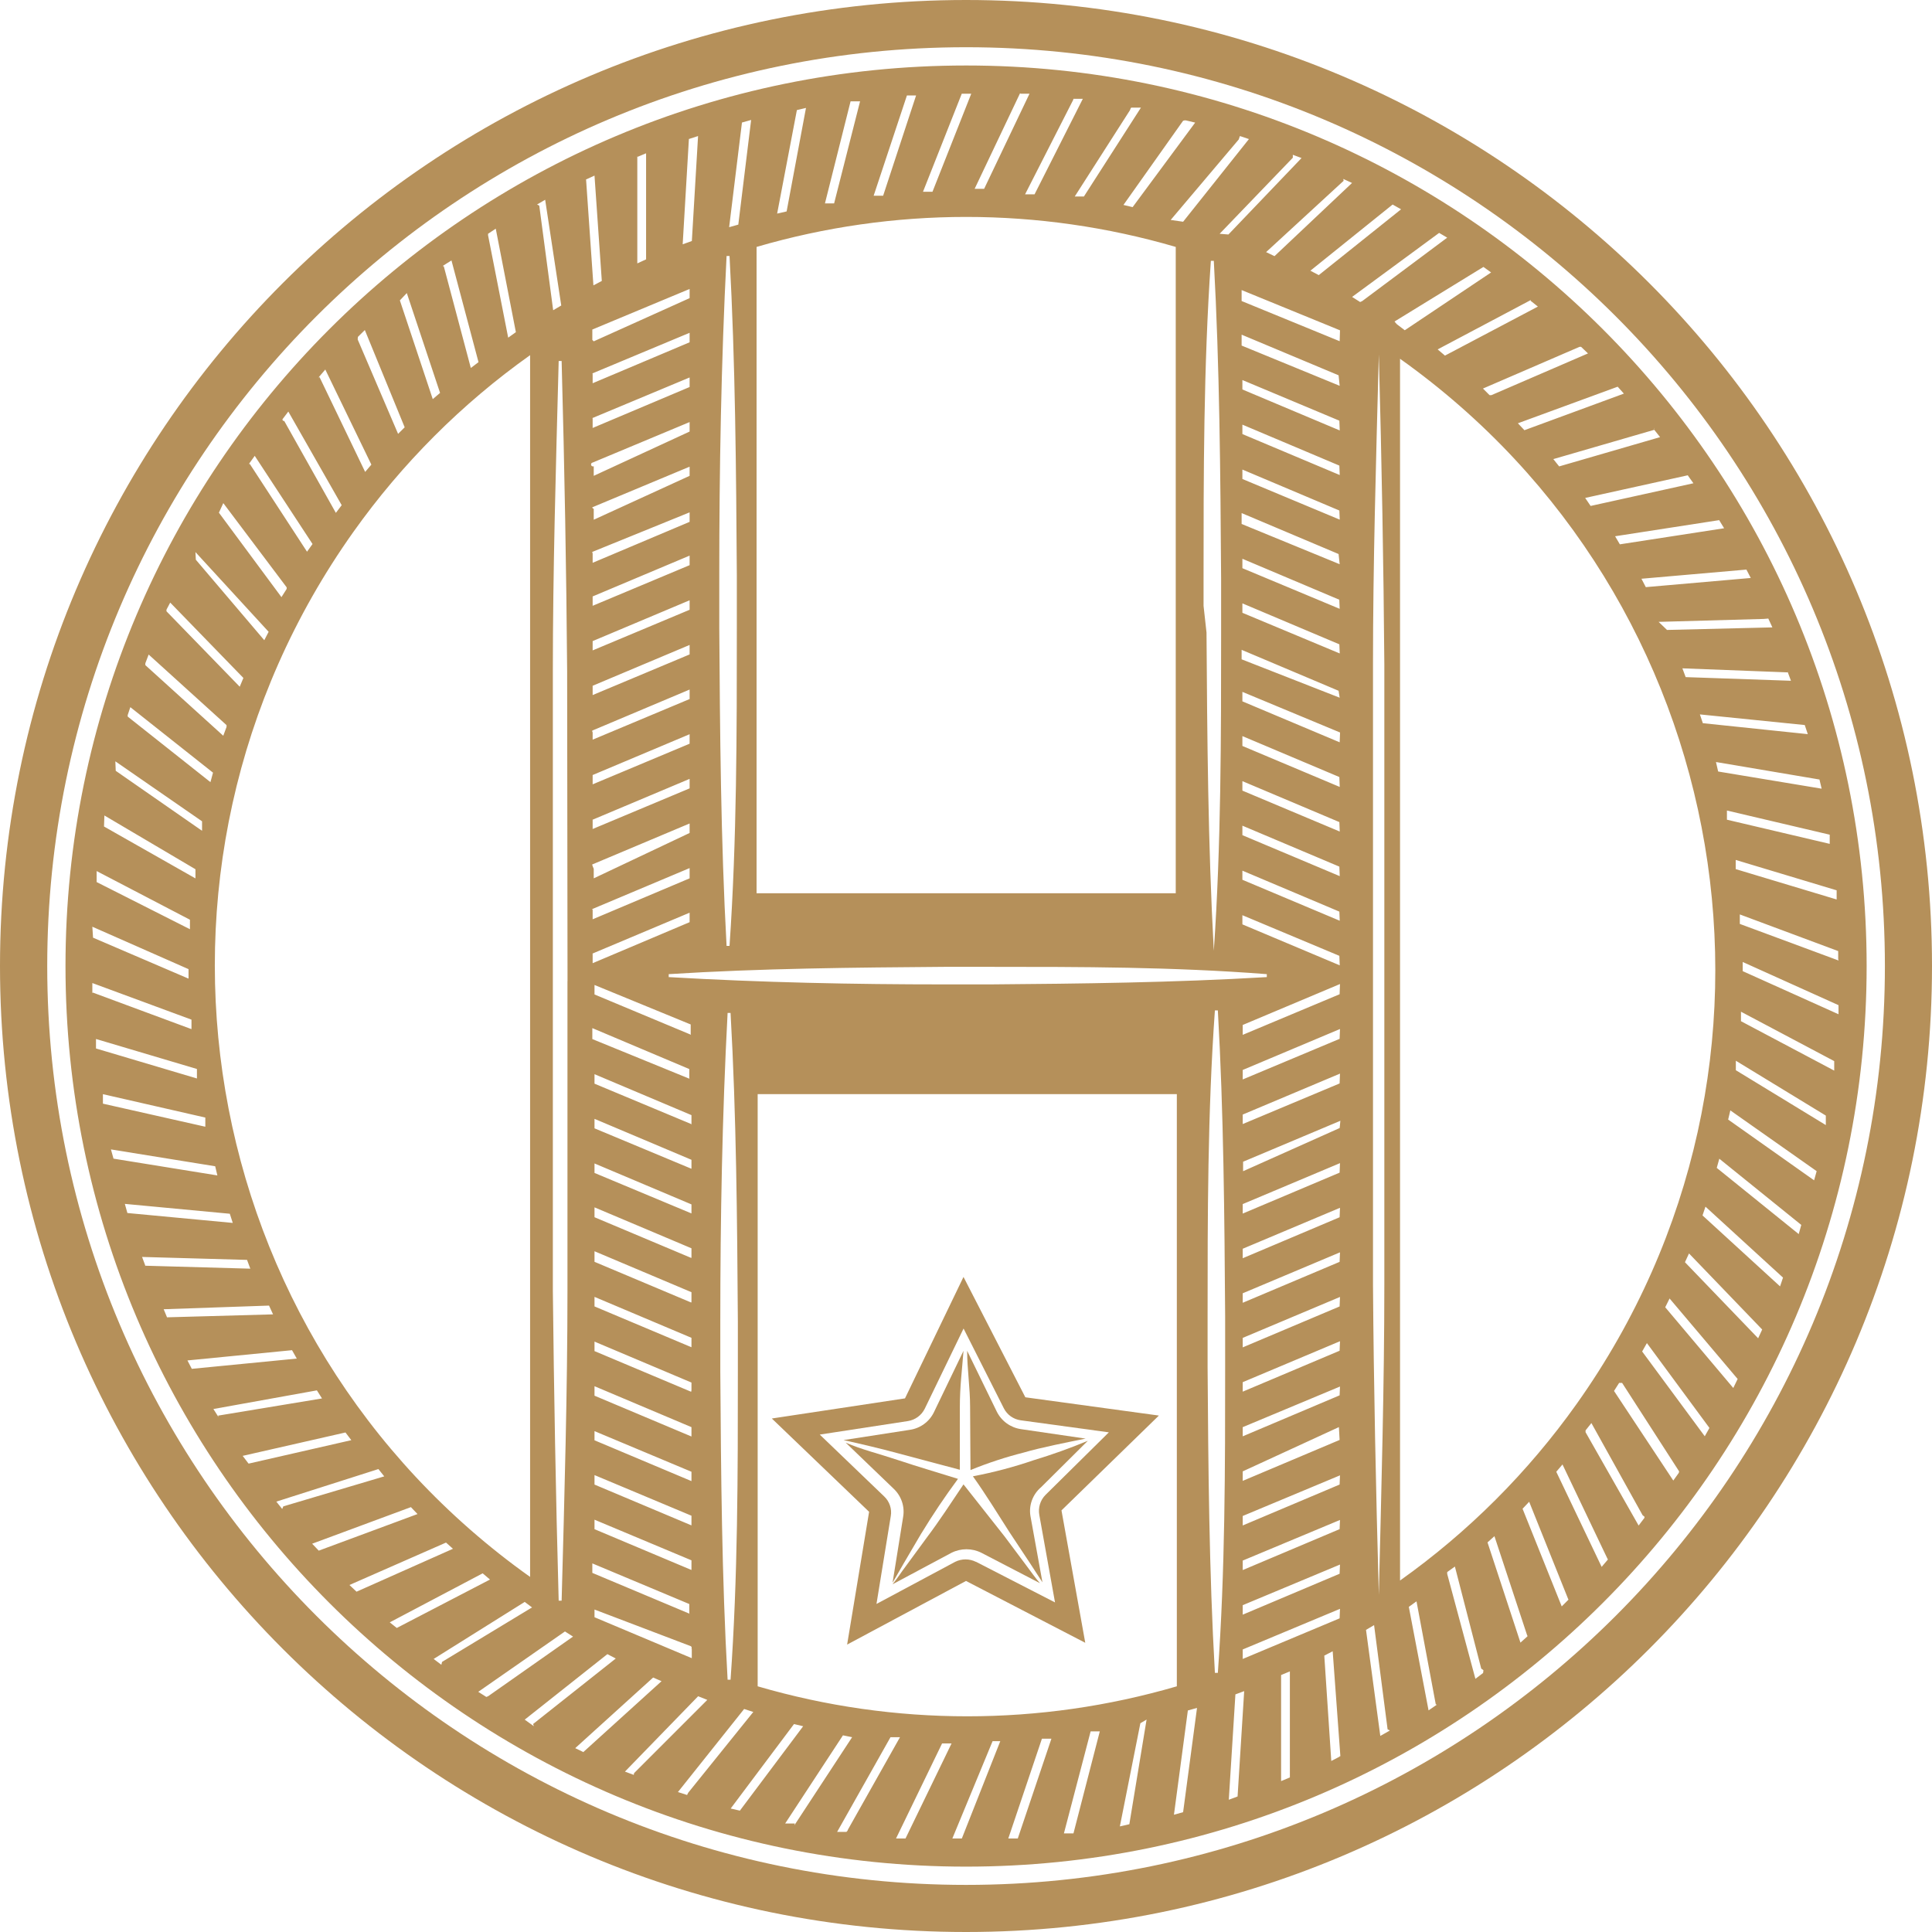 <?xml version="1.0" encoding="UTF-8"?><svg id="Calque_2" xmlns="http://www.w3.org/2000/svg" viewBox="0 0 301.48 301.48"><defs><style>.cls-1{fill:#b5905a;}</style></defs><g id="Calque_1-2"><g id="Groupe_53"><path id="Tracé_6408" class="cls-1" d="m150.75,0C67.49,0,0,67.49,0,150.74s67.49,150.74,150.74,150.74,150.74-67.49,150.74-150.74S234,0,150.75,0h0Zm0,294.13c-79.19,0-143.38-64.19-143.38-143.38S71.56,7.37,150.75,7.37s143.38,64.19,143.38,143.38-64.19,143.38-143.38,143.38h0Z"/><path id="Tracé_6409" class="cls-1" d="m150.75,10.22C73.14,10.22,10.22,73.14,10.22,150.75s62.92,140.53,140.53,140.53,140.53-62.92,140.53-140.53h0c0-77.61-62.92-140.53-140.53-140.53h0Zm135.85,128.66v1.48h0l-15.75-4.74h0v-1.43h0l15.75,4.74v-.06h0Zm-1.08-8.68v1.48h0l-16.04-3.77v-1.43h0l16.04,3.77v-.06h0Zm-1.6-8.56l.34,1.43h0l-16.15-2.68h0l-.34-1.48h0l16.21,2.74h-.06Zm-2.28-8.45l.46,1.37h0l-16.38-1.71-.46-1.37h0l16.38,1.66s0,.05,0,.05Zm-2.68-8.33l.51,1.37h0l-16.43-.57h0l-.51-1.37h0l16.38.63.05-.06Zm-3.02-8.33l.63,1.37h0l-16.44.4h0l-1.31-1.26h0l16.44-.46.68-.06h0Zm-3.42-7.65l.68,1.31h0l-16.38,1.43h0l-.68-1.31h0l16.38-1.43s-.34-.11-.29,0h.29Zm-4.28-7.76l.8,1.31h0l-16.27,2.51h0l-.74-1.26h0l16.21-2.51v-.06h0Zm-4.85-6.91l.86,1.2h0l-16.04,3.54h0l-.85-1.25h0l16.04-3.54v.06h0Zm-5.25-7.14l.91,1.14h0l-15.75,4.57h0l-.91-1.14h0l15.75-4.57s-.06-.34,0-.28v.28Zm-5.71-6.73h0l.97,1.08h0l-15.52,5.71h0l-1.02-1.08,15.58-5.71h-.01Zm-5.71-6.22l1.08,1.03h0l-15.07,6.51h-.29l-1.03-1.03h0l15.07-6.51h.24Zm-7.88-7.19l1.14.91h0l-14.5,7.65h0l-1.14-.97h0l14.55-7.71-.05.11h0Zm-21.52-15.01l1.31.74h0l-12.84,10.27h0l-1.31-.69,12.84-10.33h0Zm-7.71-4l1.37.63h0l-12.1,11.42h0l-1.31-.63h0l12.1-11.13s-.06-.29-.06-.29Zm-7.88-3.77l1.37.51h0l-11.41,11.93h0l-1.37-.11h0l11.42-11.87v-.46h0Zm-47.03,129.46h-7.31c-14.1,0-28.54-.29-43.04-1.14v-.46c14.38-.91,28.94-1.03,43.04-1.14h7.08c14.15,0,28.54,0,43.21,1.14v.46c-14.5.86-29.05,1.03-43.15,1.14h.17,0Zm28.94,17.12v92.41c-21.36,6.24-44.05,6.24-65.41,0v-92.41h65.41Zm-68.5,39.33v4.05c0,15.75,0,32.02-1.14,48h-.46c-.91-15.98-1.03-32.25-1.14-48v-7.99c0-15.75.29-32.08,1.14-48.06h.46c.91,16.04,1.03,32.36,1.14,48.17v3.82h0Zm-7.19,41.9h0l-15.52-6.52v-1.48h0l15.13,6.34v1.48s.34.17.29.17h.11,0Zm0,5.31v1.48h0l-15.18-6.39v-1.2h0l15.01,5.71c.14.07.2.24.12.38v.02h.06,0Zm0-12.26h0l-15.18-6.39v-1.48h0l15.13,6.34v1.48s-.02.06-.05.06h.11-.01Zm0-6.96h0l-15.18-6.39v-1.48h0l15.13,6.34v1.48s-.02.06-.05.06h.11-.01Zm0-6.91h0l-15.18-6.39h0v-1.43h0l15.13,6.34h0v1.48h-.06.11,0Zm0-6.96h0l-15.18-6.39h0v-1.48h0l15.13,6.39h0v1.48s0-.06-.06,0h.11,0Zm0-6.96h0l-15.18-6.39h0v-1.48h0l15.13,6.39h0v1.2l-.06.29h.11,0Zm0-6.97h0l-15.18-6.39h0v-1.49h0l15.13,6.39h0v1.48s0-.06-.06,0h.11,0Zm0-6.96h0l-15.18-6.39h0v-1.65h0l15.13,6.39h0v1.48c0,.06-.02.12-.06.17h.11,0Zm0-6.96h0l-15.18-6.39h0v-1.54h0l15.13,6.39h0v1.43s-.02.08-.06.11h.11,0Zm0-6.96h0l-15.18-6.34v-1.48h0l15.13,6.39h0v1.43s0-.06-.06,0h.11,0Zm0-6.97h0l-15.18-6.33v-1.48h0l15.13,6.39h0v1.43s0-.06-.06.29l.11-.29h0Zm0-6.96h0l-15.18-6.34v-1.48h0l15.13,6.39v1.48l-.06-.06h.11,0Zm0-6.96h0l-15.52-6.34v-1.71h0l15.13,6.39v1.48l.29.17h.11,0Zm0-6.96h0l-15.18-6.34v-1.48h0l15.01,6.16v1.48l.06.17h.11Zm-15.52-103.25l15.18-6.34h0v1.48l-15.13,6.39h0v-1.48s-.04-.04-.06-.06h0Zm0-5.25v-1.6h0l15.18-6.33h0v1.43h0l-14.96,6.74h0l-.23-.23h0Zm0,12.22l15.18-6.34h0v1.49l-15.13,6.39h0v-1.49l-.06-.06h0Zm0,6.96l15.18-6.34h0v1.48l-14.96,6.91h0v-1.49c-.16.06-.34-.01-.4-.17-.06-.16.01-.34.17-.4h0Zm0,6.96l15.18-6.34h0v1.43l-14.96,6.85h0v-1.71c-.12-.02-.21-.11-.23-.23h0Zm0,6.96l15.18-6.17h0v1.48l-15.13,6.39h0v-1.48c-.05-.06-.07-.15-.06-.23h0Zm0,6.97l15.18-6.39h0v1.49l-15.13,6.34h0v-1.49l-.06.06h0Zm0,6.97l15.18-6.39h0v1.48l-15.13,6.34h0v-1.49l-.06.06h0Zm0,6.97l15.18-6.39h0v1.48l-15.13,6.34h0v-1.49l-.06.06h0Zm0,6.97l15.18-6.4h0v1.48l-15.13,6.34h0v-1.2h-.06v-.22h0Zm0,6.96l15.18-6.39h0v1.48l-15.13,6.34h0v-1.49l-.06.06h0Zm0,6.97l15.18-6.39h0v1.48l-15.13,6.34h0v-1.43h-.06,0Zm0,6.96l15.18-6.39h0v1.48h0l-14.96,7.08h0v-1.48s-.29-.68-.23-.69h0Zm0,6.96l15.18-6.39h0v1.6h0l-15.13,6.39h0v-1.48s-.11-.11-.06-.11h0Zm0,6.96l15.18-6.39h0v1.48h0l-15.13,6.4h0v-1.48h-.06,0Zm95.38-54.28v-4.23c0-16.27,0-33.11,1.14-49.6h.46c.91,16.55,1.03,33.39,1.14,49.72v8.28c0,16.27,0,33.11-1.14,49.66h0c-.91-16.55-1.03-33.39-1.14-49.66l-.46-4.16h0Zm5.71-73.29l1.37.46h0l-10.27,12.9h0l-1.94-.28h0l10.62-12.56.17-.51h.06,0Zm-8.45-2.45l1.43.34h0l-9.76,13.19h0l-1.43-.34h0l9.3-13.13s.29-.11.4-.06c0,0,.06,0,.06,0Zm-8.45-2h1.42l-8.9,13.87h-1.43l8.62-13.47s.11-.4.23-.4c0,0,.06,0,.06,0Zm-9.13-1.37h1.48l-7.53,14.9h-1.48l7.53-14.78s0-.12,0-.12Zm-8.33-.8h1.49l-7.08,14.84h-1.48l7.08-14.9.11.06h-.12Zm-9.08,0h1.48l-6.05,15.3h-1.48s6.05-15.3,6.05-15.3Zm-8.56.28h1.43l-5.14,15.64h-1.48l5.19-15.64Zm-8.79.91h1.48l-4.05,15.93h-1.43s4-15.93,4-15.93Zm-8.39,1.37l1.43-.34h0l-3.02,16.15h0l-1.48.34h0l3.08-16.15h0Zm-6.28,21.35c21.36-6.24,44.05-6.24,65.41,0v100.86h-65.41V38.47v.06Zm-2.28-19.41l1.43-.4h0l-2,16.33h0l-1.43.4h0s2-16.33,2-16.33Zm-3.54,70.55c0-16.27.29-33.11,1.14-49.72h.46c.91,16.61,1.03,33.51,1.14,49.83v8.16c0,16.27,0,33.11-1.14,49.66h-.46c-.91-16.55-1.03-33.39-1.14-49.66v-8.28h0Zm-4.74-67.98l1.43-.46h0l-.97,16.38h0l-1.43.51h0l.97-16.44h0Zm-8.05,2.8l1.37-.57h0v16.55h0l-1.37.63h0v-16.56c-.03-.07-.03-.16,0-.23v.18Zm-8.05,3.54l1.37-.63h0l1.14,16.44h0l-1.31.69h0l-1.14-16.44s-.05-.11-.06-.17v.11Zm-2.85,125.06v48.34c0,15.52-.46,31.79-.91,48.35h-.46c-.46-16.61-.74-32.88-.91-48.35v-96.75c0-15.47.46-31.28.91-48.35h.46c.46,17.12.74,32.88.86,48.35l.06,48.35v.06Zm-4.74-121.18l1.26-.74h0l2.51,16.5h0l-1.26.74h0l-2.17-16.33s-.34-.17-.34-.17Zm-7.65,4.57l1.2-.8h0l3.14,16.15-1.2.86h0l-3.14-15.98v-.23Zm6.56,19.01v190.58c-52.64-37.43-64.98-110.44-27.56-163.09,7.58-10.66,16.89-19.98,27.56-27.56v.07Zm-13.64-13.99l1.37-.86h0l4.22,15.87h0l-1.2.91h0l-4.22-15.87c-.06,0-.12-.03-.17-.06h0Zm-6.68,5.37l1.08-1.14h0l5.19,15.58-1.14.97h0l-5.19-15.58.06.17h0Zm-6.56,5.71l1.09-1.08h0l6.22,15.18h0l-1.03,1.02h0l-6.28-14.67s-.06-.17,0-.23v-.23h0Zm-6.05,6.22l.97-1.14h0l7.19,14.84-.97,1.14h0l-7.14-14.84-.06.23v-.23h0Zm-5.71,6.62l.91-1.2h0l8.33,14.61-.91,1.2h0l-8.05-14.33-.23-.06-.06-.23h.01Zm-5.19,6.91l.86-1.2h0l9.02,13.76-.86,1.2h0l-8.97-13.76v.23s-.05-.23-.05-.23Zm-4.05,6.17h0l9.88,13.13c.03.09.03.19,0,.29l-.8,1.26h0l-9.76-13.18.68-1.48v-.02Zm-4.34,7.65h0l11.42,12.44-.68,1.31h0l-10.68-12.56-.06-1.2h0Zm-3.94,7.88h0l11.42,11.76h0l-.57,1.37h0l-11.42-11.76c-.03-.09-.03-.19,0-.29,0,0,.57-1.08.57-1.08Zm-3.37,8.1h0l12.16,11.02v.29l-.51,1.37h0l-12.16-11.02v-.29l.52-1.37h-.01Zm-2.85,8.22h0l12.9,10.22h0l-.4,1.48h0l-12.9-10.22c-.03-.09-.03-.19,0-.29l.4-1.2h0Zm-2.34,8.45h0l13.53,9.36v1.48h0l-13.47-9.36h0l-.06-1.48h0Zm-1.71,8.45h0l14.21,8.39h0v1.43h0l-14.27-8.1h0l.06-1.71h0Zm-1.2,8.68h0l14.55,7.59h0v1.48h0l-14.56-7.36v-1.71h0Zm-.68,8.68h0l15.01,6.62h0v1.48h0l-14.9-6.39-.11-1.71h0Zm0,10.27v-1.48h0l15.47,5.71h0v1.48h0l-15.41-5.71s-.11.11-.11,0h.06-.01Zm.57,8.73v-1.48h0l15.75,4.68h0v1.48h0l-15.75-4.68h0Zm1.08,8.56v-1.43h0l15.98,3.65v1.43h0l-15.98-3.6v-.05h0Zm1.65,8.62l-.4-1.43h0l16.27,2.63.34,1.43h0l-16.27-2.63h.06Zm2.17,8.5l-.4-1.43h0l16.38,1.54h0l.46,1.43h0l-16.38-1.54s-.06,0-.06,0Zm2.8,8.22l-.51-1.37h0l16.38.46.51,1.37h0l-16.38-.46s0,.11-.06,0c0,0,.06,0,.06,0Zm3.43,8.16h0l-.57-1.37h0l16.44-.57h0l.63,1.37h0l-16.55.46.06.11h0Zm3.82,7.93h0l-.68-1.31h0l16.32-1.6h0l.74,1.31h0l-16.38,1.6Zm4.17,7.53h0l-.8-1.26h0l16.15-2.91h0l.8,1.26h0l-16.21,2.68.06.23h0Zm4.68,7.25h0l-.91-1.2h0l16.04-3.65.91,1.2h0l-15.98,3.65h-.06Zm5.25,7.08h0l-.91-1.14h0l15.93-5.08.91,1.14h0l-15.75,4.68-.17.4h-.01Zm5.71,6.51h0l-1.03-1.08,15.41-5.71h0l1.03,1.08h0l-15.41,5.71Zm5.88,6.39h0l-1.09-1.03h0l15.07-6.62h0l1.08.97h0l-15.01,6.68h-.06,0Zm6.34,5.71h0l-1.14-.91h0l14.5-7.65h0l1.14.97h0l-14.61,7.59h.11Zm6.91,5.71h0l-1.2-.91h0l14.21-8.9h0l1.14.86h0l-14.04,8.5-.11.46h0Zm7.02,5.02h0l-1.26-.8h0l13.53-9.42h0l1.26.8h0l-13.24,9.3-.29.12Zm7.42,4.57h0l-1.43-1.03h0l12.9-10.22h0l1.31.68h0l-12.9,10.22.11.34h.01Zm7.76,4.05h0l-1.31-.63h0l12.16-11.02,1.31.57h0l-12.16,11.02v.06Zm7.82,3.54h0l-1.37-.51h0l11.42-11.76h0l1.43.57h0l-11.42,11.42-.06.29h0Zm8.33,3.14h0l-1.43-.46h0l10.33-12.96h0l1.43.46h0l-10.16,12.61-.17.34h0Zm8.28,2.45h0l-1.48-.34h0l9.88-13.18,1.43.34h0l-9.88,13.18h.06,0Zm8.5,2h-1.48l9.02-13.76h0l1.43.29h0l-9.02,13.76s.11-.34.06-.34v.06h0Zm8.11,1.31h-1.48l8.33-14.78h1.48l-8.1,14.38s-.11.34-.23.34v.06Zm9.19,1.03h-1.48l7.19-14.84h1.48l-7.19,14.84Zm8.79,0h-1.48l6.28-15.19h1.2l-6,15.19Zm8.73,0h-1.48l5.25-15.58h1.48l-5.25,15.58Zm8.68-.8h-1.48l4.17-15.92h1.43l-4.11,15.92h0Zm8.73-1.43h0l-1.48.34h0l3.2-16.1h0l.97-.57h0l-2.69,16.33h0Zm8.39-1.88l-1.43.4h0l2.17-16.27h0l1.43-.4h0l-2.17,16.27Zm6.56-69.46c0,15.64,0,31.85-1.14,47.72h-.46c-.91-15.87-1.03-32.08-1.14-47.72v-7.76c0-15.7,0-31.96,1.14-47.89h.46c.91,15.93,1.03,32.13,1.14,47.77v7.88h0Zm1.94,67.01l-1.37.51h0l1.03-16.44,1.37-.51h0l-1.03,16.44Zm8.16-2.97l-1.37.57h0v-16.55l1.37-.57h0v16.55Zm7.77-3.25l-1.31.68h0l-1.09-16.44h0l1.31-.68h0l1.2,16.38h-.11v.06Zm0-21.58l-15.13,6.34h0v-1.48l15.18-6.34h0l-.06,1.48h0Zm0-6.96l-15.13,6.39h0v-1.48l15.18-6.34h0l-.06,1.43h0Zm0-6.96l-15.13,6.39h0v-1.48l15.18-6.34h0l-.06,1.43h0Zm0-6.96l-15.13,6.39h0v-1.48l15.18-6.34h0l-.06,1.43h0Zm0-6.96l-15.13,6.39h0v-1.48l15.01-6.91h0l.11,2h.01Zm0-6.96h0l-15.13,6.4h0v-1.43l15.18-6.34h0l-.06,1.37h0Zm0-6.96h0l-15.13,6.39h0v-1.48h0l15.18-6.39h0l-.06,1.48h0Zm0-6.91h0l-15.13,6.39h0v-1.48h0l15.18-6.39h0l-.06,1.48h0Zm0-6.96h0l-15.13,6.39h0v-1.48h0l15.18-6.39h0l-.06,1.48h0Zm0-6.96h0l-15.13,6.4h0v-1.48h0l15.18-6.39h0l-.06,1.48h0Zm0-6.96h0l-15.13,6.39h0v-1.48h0l15.18-6.39h0l-.06,1.48h0Zm0-6.96h0l-15.07,6.74h0v-1.48h0l15.18-6.39h0l-.11,1.14h0Zm0-6.96l-15.13,6.34h0v-1.48l15.18-6.39h0l-.06,1.54h0Zm0-6.96l-15.13,6.34h0v-1.48l15.18-6.39h0l-.06,1.54h0Zm0-6.96l-15.13,6.34h0v-1.54l15.18-6.39h0l-.06,1.6h0Zm0-4.51h0l-15.18-6.39h0v-1.43h0l15.13,6.34.06,1.48h0Zm0-6.96h0l-15.18-6.39h0v-1.42h0l15.13,6.39h0l.06,1.42h0Zm0-6.96h0l-15.18-6.39h0v-1.48h0l15.13,6.39h0l.06,1.48h0Zm0-6.96h0l-15.18-6.38h0v-1.48h0l15.13,6.39h0l.06,1.47h0Zm0-6.96h0l-15.18-6.39h0v-1.54h0l15.13,6.39h0l.06,1.54h0Zm0-6.96h0l-15.18-6.39h0v-1.48h0l15.24,6.34h0l-.06,1.54h0Zm0-6.96h0l-15.3-5.99h0v-1.48h0l15.13,6.39h0l.17,1.08Zm0-6.91h0l-15.18-6.34v-1.47h0l15.13,6.39.06,1.42h0Zm0-6.96h0l-15.18-6.34v-1.47h0l15.12,6.39.06,1.42h0Zm0-6.96h0l-15.3-6.28v-1.7h0l15.13,6.39.17,1.59Zm0-6.96h0l-15.18-6.34v-1.47h0l15.13,6.39.06,1.42h0Zm0-6.96h0l-15.18-6.39v-1.47h0l15.13,6.39.06,1.47h0Zm0-6.96h0l-15.18-6.39v-1.47h0l15.13,6.34.06,1.53h0Zm0-6.96h0l-15.3-6.28v-1.7h0l15.13,6.34.17,1.64Zm0-6.96h0l-15.3-6.27v-1.71h0l15.35,6.28-.05,1.7Zm3.2-6.11h0l-1.26-.8h0l13.58-9.99h0l1.26.74h0l-13.25,9.89-.34.16h0Zm3.77,105.03v48.35c0,15.52-.46,31.79-.86,48.35h0c-.46-16.61-.8-32.88-.91-48.35v-96.85c0-15.47.46-31.28.91-48.35.46,17.12.74,32.88.86,48.35v48.5Zm.68,117.98l-1.31.74h0l-2.23-16.55h0l1.26-.74h0l2.11,16.27s.4.17.34.17l-.17.11h0Zm.74-219.87h0l14.04-8.62h0l1.2.86h0l-13.47,9.02h0l-1.2-.91c-.15-.14-.28-.29-.4-.46l-.17.11h0Zm1.03,5.71c52.64,37.43,64.98,110.44,27.56,163.09-7.58,10.66-16.89,19.98-27.56,27.56V55.81v.17Zm5.71,210.05l-1.26.86h0l-3.08-16.15h0l1.2-.86h0l3.02,16.15s.51-.46.17-.4l-.06.4h.01Zm7.25-4.97l-1.2.91h0l-4.4-16.37v-.29l1.2-.86h0l4.11,15.93s.4.23.34.29l-.05.39h0Zm6.91-5.71l-1.08.97h0l-5.14-15.64h0l1.08-.97h0l5.14,15.58s.11-.17.06-.06l-.06.11h0Zm6.39-5.71l-1.03,1.03h0l-6.11-15.24h0l1.03-1.09h0l6.11,15.24s.11-.17.06-.11l-.06.17Zm6.17-6.28l-.97,1.14h0l-7.08-14.84.97-1.14h0l7.08,14.84c0-.06.02-.12.06-.17l-.06.17Zm5.71-6.51l-.91,1.2h0l-8.28-14.56v-.29l.91-1.14h0l7.99,14.38.29.23v.17h0Zm5.36-7.02l-.86,1.2h0l-9.25-13.98.8-1.26h.46l8.9,13.81-.05.23Zm4.05-5.71h0l-9.77-13.23.74-1.31h0l9.76,13.24-.73,1.3h0Zm4.45-7.53h0l-10.62-12.6.68-1.37h0l10.62,12.56-.68,1.41Zm3.88-7.76h0l-11.42-11.87.63-1.37h0l11.42,11.87h0l-.63,1.37Zm3.42-8.1h0l-12.1-11.07h0l.46-1.37h0l12.1,11.07h0l-.46,1.37Zm2.91-8.16h0l-12.79-10.33.4-1.43h0l12.79,10.33h0l-.4,1.43Zm2.4-8.39h0l-13.41-9.48.34-1.43h0l13.47,9.48h0l-.4,1.43Zm1.83-8.62h0l-14.04-8.56v-1.48h0l14.04,8.56h0v1.48Zm1.31-8.5h0l-14.55-7.71h0v-1.48h0l14.55,7.71v1.48Zm.68-8.79h0l-14.96-6.73h0v-1.43h0l14.95,6.74h0v1.42h0Zm0-8.39h0l-15.41-5.71v-1.48h0l15.35,5.72h0v1.48h0s.06-.4,0-.4l.06.39Z"/><path id="Tracé_6410" class="cls-1" d="m156.74,239.73l-6.39-8.1c-1.88,2.8-3.77,5.71-5.71,8.28l-3.31,4.51c-.74.97-1.26,1.83-2.05,2.8l9.19-4.91c1.47-.74,3.21-.74,4.68,0l9.13,4.74c-.8-.91-1.37-1.77-2.11-2.74l-3.42-4.57h0Z"/><path id="Tracé_6411" class="cls-1" d="m143.78,239.27c1.77-2.91,3.65-5.71,5.71-8.5-3.08-.97-6.22-1.88-9.3-2.91s-5.71-1.65-8.22-2.74l7.48,7.19c1.2,1.13,1.76,2.78,1.48,4.4h0l-1.65,10.27,1.71-2.97,2.79-4.75h0Z"/><path id="Tracé_6412" class="cls-1" d="m151.43,229.4c2.71-1.11,5.49-2.02,8.33-2.74,2.74-.8,6.79-1.6,9.65-2.17l-10.1-1.48c-1.63-.24-3.04-1.26-3.77-2.74l-4.62-9.48c0,2.91.46,5.71.46,8.79,0,4,.06,6.39.06,9.82h0Z"/><path id="Tracé_6413" class="cls-1" d="m149.78,229.34v-9.76c0-3.25.34-5.71.57-8.79l-4.62,9.59c-.72,1.48-2.13,2.51-3.77,2.74l-10.33,1.6c2.85.63,5.71,1.31,8.5,2.06l9.65,2.57h0Z"/><path id="Tracé_6414" class="cls-1" d="m180.83,220.89l-20.83-2.85-9.65-18.78-9.13,18.95-20.78,3.14,15.18,14.56-3.43,20.72,18.55-9.93,18.61,9.65-3.71-20.66,15.18-14.78v-.02Zm-28.54,22.83c-1.02-.51-2.23-.51-3.25,0l-12.27,6.57,2.23-13.7c.2-1.13-.19-2.29-1.03-3.08l-10.05-9.65,13.76-2.11c1.14-.18,2.12-.9,2.63-1.94l6.05-12.5,6.28,12.44c.51,1.02,1.49,1.72,2.63,1.88l13.76,1.88-9.88,9.76c-.82.82-1.18,2-.97,3.14l2.45,13.64-12.33-6.34h0Z"/><path id="Tracé_6415" class="cls-1" d="m162.39,232.14l7.36-7.31c-2.76,1.15-5.58,2.16-8.45,3.03-3.09,1.06-6.26,1.9-9.48,2.51,2.11,2.97,3.77,5.71,5.71,8.73l3.14,4.74,2,3.08-1.88-10.39c-.26-1.64.35-3.3,1.6-4.4h0Z"/></g></g></svg>